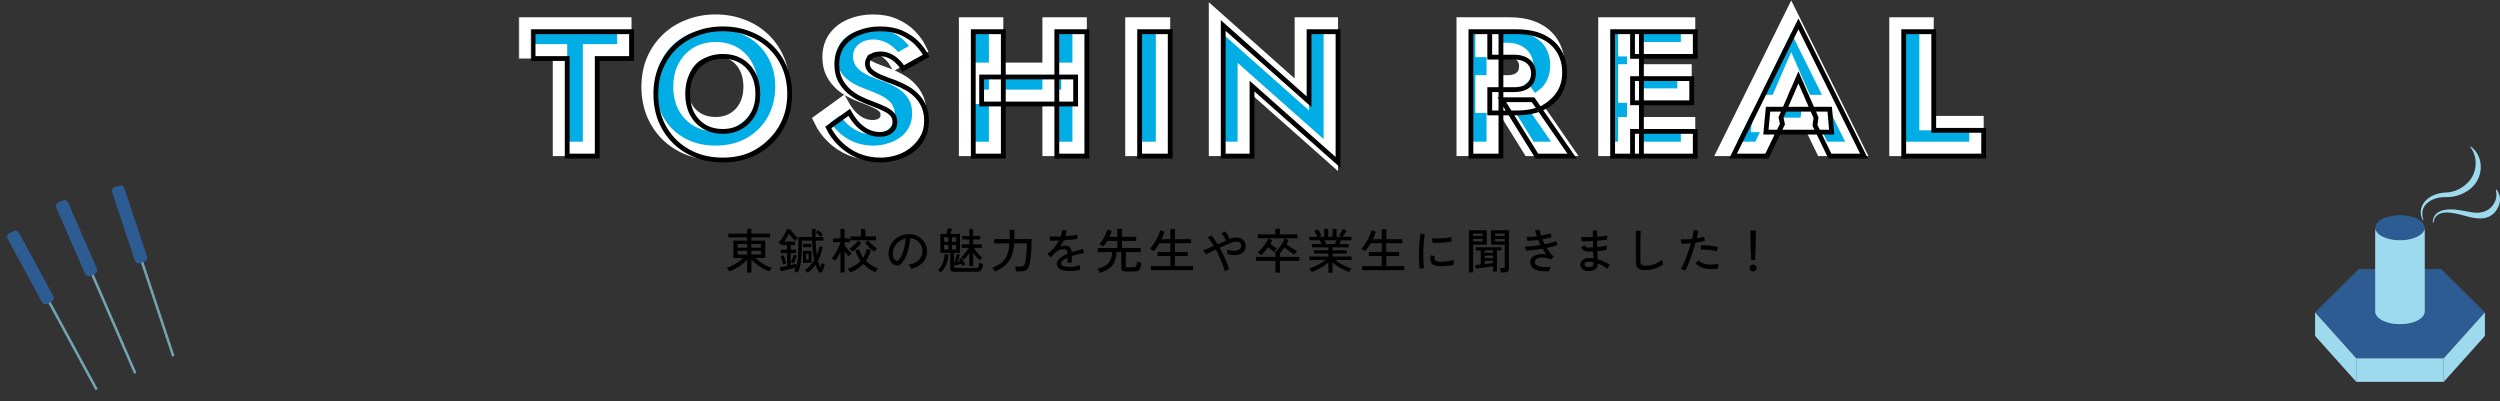 <svg width="1041" height="167" fill="none" xmlns="http://www.w3.org/2000/svg"><rect width="100%" height="100%" fill="#333333" stroke="none"/><mask id="path-1-outside-1_69_1283" maskUnits="userSpaceOnUse" x="215.973" y="-0.057" width="611" height="72" fill="black"><rect fill="white" x="215.973" y="-0.057" width="611" height="72"/><path d="M218.973 21.373V10.199H259.969V21.373H245.687V61.999H233.181V21.373H218.973Z"/><path d="M283.334 36.099C283.334 39.158 283.926 41.871 285.11 44.239C286.343 46.558 288.045 48.383 290.216 49.715C292.436 51.047 295.026 51.713 297.986 51.713C300.896 51.713 303.437 51.047 305.608 49.715C307.828 48.383 309.53 46.558 310.714 44.239C311.947 41.871 312.564 39.158 312.564 36.099C312.564 33.041 311.972 30.352 310.788 28.033C309.604 25.665 307.926 23.815 305.756 22.483C303.585 21.151 300.995 20.485 297.986 20.485C295.026 20.485 292.436 21.151 290.216 22.483C288.045 23.815 286.343 25.665 285.11 28.033C283.926 30.352 283.334 33.041 283.334 36.099ZM270.088 36.099C270.088 32.103 270.778 28.453 272.16 25.147C273.59 21.842 275.564 18.981 278.08 16.563C280.596 14.146 283.556 12.296 286.96 11.013C290.364 9.681 294.039 9.015 297.986 9.015C301.982 9.015 305.657 9.681 309.012 11.013C312.416 12.296 315.376 14.146 317.892 16.563C320.408 18.981 322.356 21.842 323.738 25.147C325.119 28.453 325.81 32.103 325.81 36.099C325.81 40.095 325.119 43.771 323.738 47.125C322.406 50.48 320.482 53.391 317.966 55.857C315.499 58.324 312.564 60.248 309.16 61.629C305.756 62.961 302.031 63.627 297.986 63.627C293.891 63.627 290.142 62.961 286.738 61.629C283.334 60.248 280.374 58.324 277.858 55.857C275.391 53.391 273.467 50.48 272.086 47.125C270.754 43.771 270.088 40.095 270.088 36.099Z"/><path d="M350.621 43.795C351.657 45.67 352.816 47.298 354.099 48.679C355.431 50.061 356.862 51.121 358.391 51.861C359.97 52.601 361.622 52.971 363.349 52.971C365.174 52.971 366.679 52.527 367.863 51.639C369.047 50.702 369.639 49.444 369.639 47.865C369.639 46.533 369.294 45.473 368.603 44.683C367.912 43.845 366.802 43.055 365.273 42.315C363.744 41.575 361.721 40.737 359.205 39.799C357.972 39.355 356.541 38.739 354.913 37.949C353.334 37.16 351.83 36.149 350.399 34.915C348.968 33.633 347.784 32.103 346.847 30.327C345.91 28.502 345.441 26.307 345.441 23.741C345.441 20.683 346.23 18.043 347.809 15.823C349.437 13.603 351.608 11.926 354.321 10.791C357.084 9.607 360.142 9.015 363.497 9.015C366.95 9.015 369.935 9.583 372.451 10.717C375.016 11.852 377.138 13.283 378.815 15.009C380.492 16.736 381.775 18.487 382.663 20.263L373.117 25.591C372.377 24.358 371.514 23.297 370.527 22.409C369.59 21.472 368.529 20.757 367.345 20.263C366.21 19.721 364.977 19.449 363.645 19.449C361.869 19.449 360.512 19.844 359.575 20.633C358.638 21.373 358.169 22.311 358.169 23.445C358.169 24.629 358.613 25.665 359.501 26.553C360.438 27.441 361.746 28.255 363.423 28.995C365.15 29.735 367.222 30.525 369.639 31.363C371.464 32.054 373.166 32.868 374.745 33.805C376.324 34.693 377.705 35.779 378.889 37.061C380.122 38.344 381.084 39.824 381.775 41.501C382.466 43.179 382.811 45.103 382.811 47.273C382.811 49.888 382.268 52.231 381.183 54.303C380.147 56.326 378.716 58.028 376.891 59.409C375.115 60.791 373.068 61.827 370.749 62.517C368.48 63.257 366.136 63.627 363.719 63.627C360.364 63.627 357.232 63.035 354.321 61.851C351.46 60.618 348.968 58.965 346.847 56.893C344.726 54.821 343.073 52.552 341.889 50.085L350.621 43.795Z"/><path d="M405.751 40.317V29.069H444.897V40.317H405.751ZM437.053 10.199H449.559V61.999H437.053V10.199ZM402.273 10.199H414.779V61.999H402.273V10.199Z"/><path d="M471.547 10.199H484.275V61.999H471.547V10.199Z"/><path d="M542.092 10.199H554.154V64.589L518.338 32.843V61.999H506.35V7.609L542.092 39.355V10.199Z"/><path d="M622.363 38.541H635.387L651.593 61.999H636.941L622.363 38.541ZM609.487 10.199H621.993V61.999H609.487V10.199ZM617.331 20.781V10.199H628.357C632.797 10.199 636.497 10.915 639.457 12.345C642.417 13.776 644.662 15.774 646.191 18.339C647.721 20.855 648.485 23.791 648.485 27.145C648.485 30.451 647.721 33.386 646.191 35.951C644.662 38.467 642.417 40.441 639.457 41.871C636.497 43.302 632.797 44.017 628.357 44.017H617.331V34.323H627.469C629.147 34.323 630.577 34.077 631.761 33.583C632.995 33.041 633.932 32.276 634.573 31.289C635.215 30.253 635.535 29.02 635.535 27.589C635.535 26.159 635.215 24.95 634.573 23.963C633.932 22.927 632.995 22.138 631.761 21.595C630.577 21.053 629.147 20.781 627.469 20.781H617.331Z"/><path d="M676.788 61.999V51.713H702.91V61.999H676.788ZM676.788 20.485V10.199H702.91V20.485H676.788ZM676.788 39.799V29.735H701.43V39.799H676.788ZM668.5 10.199H680.488V61.999H668.5V10.199Z"/><path d="M732.327 52.009L733.215 42.463H758.893L759.707 52.009H732.327ZM745.869 29.217L738.617 45.941L739.209 48.679L732.771 61.999H718.637L745.869 6.943L773.175 61.999H758.967L752.751 49.197L753.195 46.015L745.869 29.217Z"/><path d="M789.703 10.199H802.209V51.269H823.003V61.999H789.703V10.199Z"/></mask><path d="M218.973 21.373V10.199H259.969V21.373H245.687V61.999H233.181V21.373H218.973Z" fill="#00AEE5"/><path d="M283.334 36.099C283.334 39.158 283.926 41.871 285.11 44.239C286.343 46.558 288.045 48.383 290.216 49.715C292.436 51.047 295.026 51.713 297.986 51.713C300.896 51.713 303.437 51.047 305.608 49.715C307.828 48.383 309.53 46.558 310.714 44.239C311.947 41.871 312.564 39.158 312.564 36.099C312.564 33.041 311.972 30.352 310.788 28.033C309.604 25.665 307.926 23.815 305.756 22.483C303.585 21.151 300.995 20.485 297.986 20.485C295.026 20.485 292.436 21.151 290.216 22.483C288.045 23.815 286.343 25.665 285.11 28.033C283.926 30.352 283.334 33.041 283.334 36.099ZM270.088 36.099C270.088 32.103 270.778 28.453 272.16 25.147C273.59 21.842 275.564 18.981 278.08 16.563C280.596 14.146 283.556 12.296 286.96 11.013C290.364 9.681 294.039 9.015 297.986 9.015C301.982 9.015 305.657 9.681 309.012 11.013C312.416 12.296 315.376 14.146 317.892 16.563C320.408 18.981 322.356 21.842 323.738 25.147C325.119 28.453 325.81 32.103 325.81 36.099C325.81 40.095 325.119 43.771 323.738 47.125C322.406 50.48 320.482 53.391 317.966 55.857C315.499 58.324 312.564 60.248 309.16 61.629C305.756 62.961 302.031 63.627 297.986 63.627C293.891 63.627 290.142 62.961 286.738 61.629C283.334 60.248 280.374 58.324 277.858 55.857C275.391 53.391 273.467 50.48 272.086 47.125C270.754 43.771 270.088 40.095 270.088 36.099Z" fill="#00AEE5"/><path d="M350.621 43.795C351.657 45.67 352.816 47.298 354.099 48.679C355.431 50.061 356.862 51.121 358.391 51.861C359.97 52.601 361.622 52.971 363.349 52.971C365.174 52.971 366.679 52.527 367.863 51.639C369.047 50.702 369.639 49.444 369.639 47.865C369.639 46.533 369.294 45.473 368.603 44.683C367.912 43.845 366.802 43.055 365.273 42.315C363.744 41.575 361.721 40.737 359.205 39.799C357.972 39.355 356.541 38.739 354.913 37.949C353.334 37.16 351.83 36.149 350.399 34.915C348.968 33.633 347.784 32.103 346.847 30.327C345.91 28.502 345.441 26.307 345.441 23.741C345.441 20.683 346.23 18.043 347.809 15.823C349.437 13.603 351.608 11.926 354.321 10.791C357.084 9.607 360.142 9.015 363.497 9.015C366.95 9.015 369.935 9.583 372.451 10.717C375.016 11.852 377.138 13.283 378.815 15.009C380.492 16.736 381.775 18.487 382.663 20.263L373.117 25.591C372.377 24.358 371.514 23.297 370.527 22.409C369.59 21.472 368.529 20.757 367.345 20.263C366.21 19.721 364.977 19.449 363.645 19.449C361.869 19.449 360.512 19.844 359.575 20.633C358.638 21.373 358.169 22.311 358.169 23.445C358.169 24.629 358.613 25.665 359.501 26.553C360.438 27.441 361.746 28.255 363.423 28.995C365.15 29.735 367.222 30.525 369.639 31.363C371.464 32.054 373.166 32.868 374.745 33.805C376.324 34.693 377.705 35.779 378.889 37.061C380.122 38.344 381.084 39.824 381.775 41.501C382.466 43.179 382.811 45.103 382.811 47.273C382.811 49.888 382.268 52.231 381.183 54.303C380.147 56.326 378.716 58.028 376.891 59.409C375.115 60.791 373.068 61.827 370.749 62.517C368.48 63.257 366.136 63.627 363.719 63.627C360.364 63.627 357.232 63.035 354.321 61.851C351.46 60.618 348.968 58.965 346.847 56.893C344.726 54.821 343.073 52.552 341.889 50.085L350.621 43.795Z" fill="#00AEE5"/><path d="M405.751 40.317V29.069H444.897V40.317H405.751ZM437.053 10.199H449.559V61.999H437.053V10.199ZM402.273 10.199H414.779V61.999H402.273V10.199Z" fill="#00AEE5"/><path d="M471.547 10.199H484.275V61.999H471.547V10.199Z" fill="#00AEE5"/><path d="M542.092 10.199H554.154V64.589L518.338 32.843V61.999H506.35V7.609L542.092 39.355V10.199Z" fill="#00AEE5"/><path d="M622.363 38.541H635.387L651.593 61.999H636.941L622.363 38.541ZM609.487 10.199H621.993V61.999H609.487V10.199ZM617.331 20.781V10.199H628.357C632.797 10.199 636.497 10.915 639.457 12.345C642.417 13.776 644.662 15.774 646.191 18.339C647.721 20.855 648.485 23.791 648.485 27.145C648.485 30.451 647.721 33.386 646.191 35.951C644.662 38.467 642.417 40.441 639.457 41.871C636.497 43.302 632.797 44.017 628.357 44.017H617.331V34.323H627.469C629.147 34.323 630.577 34.077 631.761 33.583C632.995 33.041 633.932 32.276 634.573 31.289C635.215 30.253 635.535 29.02 635.535 27.589C635.535 26.159 635.215 24.95 634.573 23.963C633.932 22.927 632.995 22.138 631.761 21.595C630.577 21.053 629.147 20.781 627.469 20.781H617.331Z" fill="#00AEE5"/><path d="M676.788 61.999V51.713H702.91V61.999H676.788ZM676.788 20.485V10.199H702.91V20.485H676.788ZM676.788 39.799V29.735H701.43V39.799H676.788ZM668.5 10.199H680.488V61.999H668.5V10.199Z" fill="#00AEE5"/><path d="M732.327 52.009L733.215 42.463H758.893L759.707 52.009H732.327ZM745.869 29.217L738.617 45.941L739.209 48.679L732.771 61.999H718.637L745.869 6.943L773.175 61.999H758.967L752.751 49.197L753.195 46.015L745.869 29.217Z" fill="#00AEE5"/><path d="M789.703 10.199H802.209V51.269H823.003V61.999H789.703V10.199Z" fill="#00AEE5"/><path d="M218.973 21.373V10.199H259.969V21.373H245.687V61.999H233.181V21.373H218.973Z" stroke="white" stroke-width="6" mask="url(#path-1-outside-1_69_1283)"/><path d="M283.334 36.099C283.334 39.158 283.926 41.871 285.11 44.239C286.343 46.558 288.045 48.383 290.216 49.715C292.436 51.047 295.026 51.713 297.986 51.713C300.896 51.713 303.437 51.047 305.608 49.715C307.828 48.383 309.53 46.558 310.714 44.239C311.947 41.871 312.564 39.158 312.564 36.099C312.564 33.041 311.972 30.352 310.788 28.033C309.604 25.665 307.926 23.815 305.756 22.483C303.585 21.151 300.995 20.485 297.986 20.485C295.026 20.485 292.436 21.151 290.216 22.483C288.045 23.815 286.343 25.665 285.11 28.033C283.926 30.352 283.334 33.041 283.334 36.099ZM270.088 36.099C270.088 32.103 270.778 28.453 272.16 25.147C273.59 21.842 275.564 18.981 278.08 16.563C280.596 14.146 283.556 12.296 286.96 11.013C290.364 9.681 294.039 9.015 297.986 9.015C301.982 9.015 305.657 9.681 309.012 11.013C312.416 12.296 315.376 14.146 317.892 16.563C320.408 18.981 322.356 21.842 323.738 25.147C325.119 28.453 325.81 32.103 325.81 36.099C325.81 40.095 325.119 43.771 323.738 47.125C322.406 50.48 320.482 53.391 317.966 55.857C315.499 58.324 312.564 60.248 309.16 61.629C305.756 62.961 302.031 63.627 297.986 63.627C293.891 63.627 290.142 62.961 286.738 61.629C283.334 60.248 280.374 58.324 277.858 55.857C275.391 53.391 273.467 50.48 272.086 47.125C270.754 43.771 270.088 40.095 270.088 36.099Z" stroke="white" stroke-width="6" mask="url(#path-1-outside-1_69_1283)"/><path d="M350.621 43.795C351.657 45.67 352.816 47.298 354.099 48.679C355.431 50.061 356.862 51.121 358.391 51.861C359.97 52.601 361.622 52.971 363.349 52.971C365.174 52.971 366.679 52.527 367.863 51.639C369.047 50.702 369.639 49.444 369.639 47.865C369.639 46.533 369.294 45.473 368.603 44.683C367.912 43.845 366.802 43.055 365.273 42.315C363.744 41.575 361.721 40.737 359.205 39.799C357.972 39.355 356.541 38.739 354.913 37.949C353.334 37.16 351.83 36.149 350.399 34.915C348.968 33.633 347.784 32.103 346.847 30.327C345.91 28.502 345.441 26.307 345.441 23.741C345.441 20.683 346.23 18.043 347.809 15.823C349.437 13.603 351.608 11.926 354.321 10.791C357.084 9.607 360.142 9.015 363.497 9.015C366.95 9.015 369.935 9.583 372.451 10.717C375.016 11.852 377.138 13.283 378.815 15.009C380.492 16.736 381.775 18.487 382.663 20.263L373.117 25.591C372.377 24.358 371.514 23.297 370.527 22.409C369.59 21.472 368.529 20.757 367.345 20.263C366.21 19.721 364.977 19.449 363.645 19.449C361.869 19.449 360.512 19.844 359.575 20.633C358.638 21.373 358.169 22.311 358.169 23.445C358.169 24.629 358.613 25.665 359.501 26.553C360.438 27.441 361.746 28.255 363.423 28.995C365.15 29.735 367.222 30.525 369.639 31.363C371.464 32.054 373.166 32.868 374.745 33.805C376.324 34.693 377.705 35.779 378.889 37.061C380.122 38.344 381.084 39.824 381.775 41.501C382.466 43.179 382.811 45.103 382.811 47.273C382.811 49.888 382.268 52.231 381.183 54.303C380.147 56.326 378.716 58.028 376.891 59.409C375.115 60.791 373.068 61.827 370.749 62.517C368.48 63.257 366.136 63.627 363.719 63.627C360.364 63.627 357.232 63.035 354.321 61.851C351.46 60.618 348.968 58.965 346.847 56.893C344.726 54.821 343.073 52.552 341.889 50.085L350.621 43.795Z" stroke="white" stroke-width="6" mask="url(#path-1-outside-1_69_1283)"/><path d="M405.751 40.317V29.069H444.897V40.317H405.751ZM437.053 10.199H449.559V61.999H437.053V10.199ZM402.273 10.199H414.779V61.999H402.273V10.199Z" stroke="white" stroke-width="6" mask="url(#path-1-outside-1_69_1283)"/><path d="M471.547 10.199H484.275V61.999H471.547V10.199Z" stroke="white" stroke-width="6" mask="url(#path-1-outside-1_69_1283)"/><path d="M542.092 10.199H554.154V64.589L518.338 32.843V61.999H506.35V7.609L542.092 39.355V10.199Z" stroke="white" stroke-width="6" mask="url(#path-1-outside-1_69_1283)"/><path d="M622.363 38.541H635.387L651.593 61.999H636.941L622.363 38.541ZM609.487 10.199H621.993V61.999H609.487V10.199ZM617.331 20.781V10.199H628.357C632.797 10.199 636.497 10.915 639.457 12.345C642.417 13.776 644.662 15.774 646.191 18.339C647.721 20.855 648.485 23.791 648.485 27.145C648.485 30.451 647.721 33.386 646.191 35.951C644.662 38.467 642.417 40.441 639.457 41.871C636.497 43.302 632.797 44.017 628.357 44.017H617.331V34.323H627.469C629.147 34.323 630.577 34.077 631.761 33.583C632.995 33.041 633.932 32.276 634.573 31.289C635.215 30.253 635.535 29.02 635.535 27.589C635.535 26.159 635.215 24.95 634.573 23.963C633.932 22.927 632.995 22.138 631.761 21.595C630.577 21.053 629.147 20.781 627.469 20.781H617.331Z" stroke="white" stroke-width="6" mask="url(#path-1-outside-1_69_1283)"/><path d="M676.788 61.999V51.713H702.91V61.999H676.788ZM676.788 20.485V10.199H702.91V20.485H676.788ZM676.788 39.799V29.735H701.43V39.799H676.788ZM668.5 10.199H680.488V61.999H668.5V10.199Z" stroke="white" stroke-width="6" mask="url(#path-1-outside-1_69_1283)"/><path d="M732.327 52.009L733.215 42.463H758.893L759.707 52.009H732.327ZM745.869 29.217L738.617 45.941L739.209 48.679L732.771 61.999H718.637L745.869 6.943L773.175 61.999H758.967L752.751 49.197L753.195 46.015L745.869 29.217Z" stroke="white" stroke-width="6" mask="url(#path-1-outside-1_69_1283)"/><path d="M789.703 10.199H802.209V51.269H823.003V61.999H789.703V10.199Z" stroke="white" stroke-width="6" mask="url(#path-1-outside-1_69_1283)"/><mask id="path-2-outside-2_69_1283" maskUnits="userSpaceOnUse" x="220.973" y="6.943" width="607" height="63" fill="black"><rect fill="white" x="220.973" y="6.943" width="607" height="63"/><path d="M221.973 24.373V13.199H262.969V24.373H248.687V64.999H236.181V24.373H221.973ZM286.334 39.099C286.334 42.158 286.926 44.871 288.11 47.239C289.343 49.558 291.045 51.383 293.216 52.715C295.436 54.047 298.026 54.713 300.986 54.713C303.896 54.713 306.437 54.047 308.608 52.715C310.828 51.383 312.53 49.558 313.714 47.239C314.947 44.871 315.564 42.158 315.564 39.099C315.564 36.041 314.972 33.352 313.788 31.033C312.604 28.665 310.926 26.815 308.756 25.483C306.585 24.151 303.995 23.485 300.986 23.485C298.026 23.485 295.436 24.151 293.216 25.483C291.045 26.815 289.343 28.665 288.11 31.033C286.926 33.352 286.334 36.041 286.334 39.099ZM273.088 39.099C273.088 35.103 273.778 31.453 275.16 28.147C276.59 24.842 278.564 21.981 281.08 19.563C283.596 17.146 286.556 15.296 289.96 14.013C293.364 12.681 297.039 12.015 300.986 12.015C304.982 12.015 308.657 12.681 312.012 14.013C315.416 15.296 318.376 17.146 320.892 19.563C323.408 21.981 325.356 24.842 326.738 28.147C328.119 31.453 328.81 35.103 328.81 39.099C328.81 43.095 328.119 46.771 326.738 50.125C325.406 53.48 323.482 56.391 320.966 58.857C318.499 61.324 315.564 63.248 312.16 64.629C308.756 65.961 305.031 66.627 300.986 66.627C296.891 66.627 293.142 65.961 289.738 64.629C286.334 63.248 283.374 61.324 280.858 58.857C278.391 56.391 276.467 53.48 275.086 50.125C273.754 46.771 273.088 43.095 273.088 39.099ZM353.621 46.795C354.657 48.67 355.816 50.298 357.099 51.679C358.431 53.061 359.862 54.121 361.391 54.861C362.97 55.601 364.622 55.971 366.349 55.971C368.174 55.971 369.679 55.527 370.863 54.639C372.047 53.702 372.639 52.444 372.639 50.865C372.639 49.533 372.294 48.473 371.603 47.683C370.912 46.845 369.802 46.055 368.273 45.315C366.744 44.575 364.721 43.737 362.205 42.799C360.972 42.355 359.541 41.739 357.913 40.949C356.334 40.16 354.83 39.149 353.399 37.915C351.968 36.633 350.784 35.103 349.847 33.327C348.91 31.502 348.441 29.307 348.441 26.741C348.441 23.683 349.23 21.043 350.809 18.823C352.437 16.603 354.608 14.926 357.321 13.791C360.084 12.607 363.142 12.015 366.497 12.015C369.95 12.015 372.935 12.583 375.451 13.717C378.016 14.852 380.138 16.283 381.815 18.009C383.492 19.736 384.775 21.487 385.663 23.263L376.117 28.591C375.377 27.358 374.514 26.297 373.527 25.409C372.59 24.472 371.529 23.757 370.345 23.263C369.21 22.721 367.977 22.449 366.645 22.449C364.869 22.449 363.512 22.844 362.575 23.633C361.638 24.373 361.169 25.311 361.169 26.445C361.169 27.629 361.613 28.665 362.501 29.553C363.438 30.441 364.746 31.255 366.423 31.995C368.15 32.735 370.222 33.525 372.639 34.363C374.464 35.054 376.166 35.868 377.745 36.805C379.324 37.693 380.705 38.779 381.889 40.061C383.122 41.344 384.084 42.824 384.775 44.501C385.466 46.179 385.811 48.103 385.811 50.273C385.811 52.888 385.268 55.231 384.183 57.303C383.147 59.326 381.716 61.028 379.891 62.409C378.115 63.791 376.068 64.827 373.749 65.517C371.48 66.257 369.136 66.627 366.719 66.627C363.364 66.627 360.232 66.035 357.321 64.851C354.46 63.618 351.968 61.965 349.847 59.893C347.726 57.821 346.073 55.552 344.889 53.085L353.621 46.795ZM408.751 43.317V32.069H447.897V43.317H408.751ZM440.053 13.199H452.559V64.999H440.053V13.199ZM405.273 13.199H417.779V64.999H405.273V13.199ZM474.547 13.199H487.275V64.999H474.547V13.199ZM545.092 13.199H557.154V67.589L521.338 35.843V64.999H509.35V10.609L545.092 42.355V13.199ZM625.363 41.541H638.387L654.593 64.999H639.941L625.363 41.541ZM612.487 13.199H624.993V64.999H612.487V13.199ZM620.331 23.781V13.199H631.357C635.797 13.199 639.497 13.915 642.457 15.345C645.417 16.776 647.662 18.774 649.191 21.339C650.721 23.855 651.485 26.791 651.485 30.145C651.485 33.451 650.721 36.386 649.191 38.951C647.662 41.467 645.417 43.441 642.457 44.871C639.497 46.302 635.797 47.017 631.357 47.017H620.331V37.323H630.469C632.147 37.323 633.577 37.077 634.761 36.583C635.995 36.041 636.932 35.276 637.573 34.289C638.215 33.253 638.535 32.02 638.535 30.589C638.535 29.159 638.215 27.95 637.573 26.963C636.932 25.927 635.995 25.138 634.761 24.595C633.577 24.053 632.147 23.781 630.469 23.781H620.331ZM679.788 64.999V54.713H705.91V64.999H679.788ZM679.788 23.485V13.199H705.91V23.485H679.788ZM679.788 42.799V32.735H704.43V42.799H679.788ZM671.5 13.199H683.488V64.999H671.5V13.199ZM735.327 55.009L736.215 45.463H761.893L762.707 55.009H735.327ZM748.869 32.217L741.617 48.941L742.209 51.679L735.771 64.999H721.637L748.869 9.943L776.175 64.999H761.967L755.751 52.197L756.195 49.015L748.869 32.217ZM792.703 13.199H805.209V54.269H826.003V64.999H792.703V13.199Z"/></mask><path d="M221.973 24.373V13.199H262.969V24.373H248.687V64.999H236.181V24.373H221.973ZM286.334 39.099C286.334 42.158 286.926 44.871 288.11 47.239C289.343 49.558 291.045 51.383 293.216 52.715C295.436 54.047 298.026 54.713 300.986 54.713C303.896 54.713 306.437 54.047 308.608 52.715C310.828 51.383 312.53 49.558 313.714 47.239C314.947 44.871 315.564 42.158 315.564 39.099C315.564 36.041 314.972 33.352 313.788 31.033C312.604 28.665 310.926 26.815 308.756 25.483C306.585 24.151 303.995 23.485 300.986 23.485C298.026 23.485 295.436 24.151 293.216 25.483C291.045 26.815 289.343 28.665 288.11 31.033C286.926 33.352 286.334 36.041 286.334 39.099ZM273.088 39.099C273.088 35.103 273.778 31.453 275.16 28.147C276.59 24.842 278.564 21.981 281.08 19.563C283.596 17.146 286.556 15.296 289.96 14.013C293.364 12.681 297.039 12.015 300.986 12.015C304.982 12.015 308.657 12.681 312.012 14.013C315.416 15.296 318.376 17.146 320.892 19.563C323.408 21.981 325.356 24.842 326.738 28.147C328.119 31.453 328.81 35.103 328.81 39.099C328.81 43.095 328.119 46.771 326.738 50.125C325.406 53.48 323.482 56.391 320.966 58.857C318.499 61.324 315.564 63.248 312.16 64.629C308.756 65.961 305.031 66.627 300.986 66.627C296.891 66.627 293.142 65.961 289.738 64.629C286.334 63.248 283.374 61.324 280.858 58.857C278.391 56.391 276.467 53.48 275.086 50.125C273.754 46.771 273.088 43.095 273.088 39.099ZM353.621 46.795C354.657 48.67 355.816 50.298 357.099 51.679C358.431 53.061 359.862 54.121 361.391 54.861C362.97 55.601 364.622 55.971 366.349 55.971C368.174 55.971 369.679 55.527 370.863 54.639C372.047 53.702 372.639 52.444 372.639 50.865C372.639 49.533 372.294 48.473 371.603 47.683C370.912 46.845 369.802 46.055 368.273 45.315C366.744 44.575 364.721 43.737 362.205 42.799C360.972 42.355 359.541 41.739 357.913 40.949C356.334 40.16 354.83 39.149 353.399 37.915C351.968 36.633 350.784 35.103 349.847 33.327C348.91 31.502 348.441 29.307 348.441 26.741C348.441 23.683 349.23 21.043 350.809 18.823C352.437 16.603 354.608 14.926 357.321 13.791C360.084 12.607 363.142 12.015 366.497 12.015C369.95 12.015 372.935 12.583 375.451 13.717C378.016 14.852 380.138 16.283 381.815 18.009C383.492 19.736 384.775 21.487 385.663 23.263L376.117 28.591C375.377 27.358 374.514 26.297 373.527 25.409C372.59 24.472 371.529 23.757 370.345 23.263C369.21 22.721 367.977 22.449 366.645 22.449C364.869 22.449 363.512 22.844 362.575 23.633C361.638 24.373 361.169 25.311 361.169 26.445C361.169 27.629 361.613 28.665 362.501 29.553C363.438 30.441 364.746 31.255 366.423 31.995C368.15 32.735 370.222 33.525 372.639 34.363C374.464 35.054 376.166 35.868 377.745 36.805C379.324 37.693 380.705 38.779 381.889 40.061C383.122 41.344 384.084 42.824 384.775 44.501C385.466 46.179 385.811 48.103 385.811 50.273C385.811 52.888 385.268 55.231 384.183 57.303C383.147 59.326 381.716 61.028 379.891 62.409C378.115 63.791 376.068 64.827 373.749 65.517C371.48 66.257 369.136 66.627 366.719 66.627C363.364 66.627 360.232 66.035 357.321 64.851C354.46 63.618 351.968 61.965 349.847 59.893C347.726 57.821 346.073 55.552 344.889 53.085L353.621 46.795ZM408.751 43.317V32.069H447.897V43.317H408.751ZM440.053 13.199H452.559V64.999H440.053V13.199ZM405.273 13.199H417.779V64.999H405.273V13.199ZM474.547 13.199H487.275V64.999H474.547V13.199ZM545.092 13.199H557.154V67.589L521.338 35.843V64.999H509.35V10.609L545.092 42.355V13.199ZM625.363 41.541H638.387L654.593 64.999H639.941L625.363 41.541ZM612.487 13.199H624.993V64.999H612.487V13.199ZM620.331 23.781V13.199H631.357C635.797 13.199 639.497 13.915 642.457 15.345C645.417 16.776 647.662 18.774 649.191 21.339C650.721 23.855 651.485 26.791 651.485 30.145C651.485 33.451 650.721 36.386 649.191 38.951C647.662 41.467 645.417 43.441 642.457 44.871C639.497 46.302 635.797 47.017 631.357 47.017H620.331V37.323H630.469C632.147 37.323 633.577 37.077 634.761 36.583C635.995 36.041 636.932 35.276 637.573 34.289C638.215 33.253 638.535 32.02 638.535 30.589C638.535 29.159 638.215 27.95 637.573 26.963C636.932 25.927 635.995 25.138 634.761 24.595C633.577 24.053 632.147 23.781 630.469 23.781H620.331ZM679.788 64.999V54.713H705.91V64.999H679.788ZM679.788 23.485V13.199H705.91V23.485H679.788ZM679.788 42.799V32.735H704.43V42.799H679.788ZM671.5 13.199H683.488V64.999H671.5V13.199ZM735.327 55.009L736.215 45.463H761.893L762.707 55.009H735.327ZM748.869 32.217L741.617 48.941L742.209 51.679L735.771 64.999H721.637L748.869 9.943L776.175 64.999H761.967L755.751 52.197L756.195 49.015L748.869 32.217ZM792.703 13.199H805.209V54.269H826.003V64.999H792.703V13.199Z" stroke="black" stroke-width="2" mask="url(#path-2-outside-2_69_1283)"/><path d="M311.1 113.5V108.08C310.487 108.773 309.773 109.44 308.96 110.08C308.147 110.706 307.287 111.273 306.38 111.78C305.487 112.273 304.58 112.693 303.66 113.04C303.607 112.92 303.513 112.76 303.38 112.56C303.247 112.36 303.1 112.166 302.94 111.98C302.793 111.793 302.667 111.66 302.56 111.58C303.4 111.3 304.24 110.946 305.08 110.52C305.92 110.08 306.72 109.593 307.48 109.06C308.253 108.526 308.927 107.973 309.5 107.4H305.38V100.18H311.1V98.84H303.32V97.28H311.1V95.3H312.88V97.28H320.66V98.84H312.88V100.18H318.64V107.4H314.5C315.087 107.946 315.753 108.486 316.5 109.02C317.26 109.553 318.06 110.04 318.9 110.48C319.753 110.906 320.6 111.266 321.44 111.56C321.333 111.64 321.2 111.773 321.04 111.96C320.893 112.146 320.753 112.34 320.62 112.54C320.487 112.753 320.393 112.92 320.34 113.04C319.42 112.693 318.507 112.266 317.6 111.76C316.707 111.253 315.853 110.686 315.04 110.06C314.24 109.42 313.52 108.753 312.88 108.06V113.5H311.1ZM312.88 106H316.86V104.44H312.88V106ZM312.88 103.16H316.86V101.6H312.88V103.16ZM307.14 106H311.1V104.44H307.14V106ZM307.14 103.16H311.1V101.6H307.14V103.16Z" fill="black"/><path d="M332.08 113.56C331.947 113.466 331.727 113.346 331.42 113.2C331.127 113.053 330.887 112.96 330.7 112.92C330.847 112.666 330.98 112.413 331.1 112.16C331.22 111.906 331.327 111.64 331.42 111.36C331.073 111.466 330.633 111.593 330.1 111.74C329.58 111.873 329.02 112.013 328.42 112.16C327.833 112.306 327.253 112.44 326.68 112.56C326.107 112.693 325.6 112.8 325.16 112.88L324.66 111.3C325.007 111.246 325.453 111.173 326 111.08C326.547 110.973 327.127 110.853 327.74 110.72V105.4H325.06V103.96H327.74V102.08H325.94V101.5C325.767 101.74 325.587 101.96 325.4 102.16C325.267 101.973 325.073 101.766 324.82 101.54C324.567 101.313 324.347 101.14 324.16 101.02C324.627 100.566 325.093 100.013 325.56 99.36C326.027 98.693 326.453 98.006 326.84 97.3C327.227 96.593 327.533 95.946 327.76 95.36L329.2 95.6C329.4 95.96 329.673 96.366 330.02 96.82C330.367 97.273 330.74 97.706 331.14 98.12C331.54 98.533 331.913 98.88 332.26 99.16C332.167 99.226 332.04 99.333 331.88 99.48C331.72 99.626 331.567 99.78 331.42 99.94C331.273 100.086 331.16 100.213 331.08 100.32C330.813 100.066 330.513 99.766 330.18 99.42C329.86 99.06 329.553 98.693 329.26 98.32C328.967 97.933 328.713 97.586 328.5 97.28C328.3 97.76 328.027 98.3 327.68 98.9C327.347 99.486 326.987 100.053 326.6 100.6H331.02V102.08H329.24V103.96H331.52V105.4H329.24V110.38C329.693 110.273 330.113 110.173 330.5 110.08C330.9 109.986 331.24 109.9 331.52 109.82V111.1C331.867 110.113 332.1 109.013 332.22 107.8C332.353 106.586 332.42 105.213 332.42 103.68V98.72H338.12C338.107 98.493 338.1 98.266 338.1 98.04C338.1 97.8 338.1 97.566 338.1 97.34V95.36H339.58V98.72H342.86V100.18H339.62C339.66 101.353 339.72 102.44 339.8 103.44C339.88 104.44 339.987 105.366 340.12 106.22C340.347 105.646 340.553 105.06 340.74 104.46C340.927 103.846 341.087 103.213 341.22 102.56L342.58 102.88C342.127 104.973 341.467 106.853 340.6 108.52C340.88 109.613 341.227 110.54 341.64 111.3C341.747 111.02 341.84 110.72 341.92 110.4C342.013 110.08 342.093 109.773 342.16 109.48C342.293 109.573 342.5 109.68 342.78 109.8C343.073 109.92 343.28 110 343.4 110.04C343.307 110.506 343.173 111.02 343 111.58C342.827 112.126 342.647 112.593 342.46 112.98C342.287 113.353 342.033 113.546 341.7 113.56C341.367 113.573 341.08 113.393 340.84 113.02C340.6 112.633 340.373 112.206 340.16 111.74C339.947 111.26 339.747 110.746 339.56 110.2C338.653 111.506 337.547 112.626 336.24 113.56C336.187 113.48 336.093 113.366 335.96 113.22C335.827 113.073 335.687 112.92 335.54 112.76C335.393 112.613 335.267 112.506 335.16 112.44C335.96 111.92 336.687 111.313 337.34 110.62C337.993 109.926 338.567 109.166 339.06 108.34C338.82 107.273 338.62 106.066 338.46 104.72C338.313 103.373 338.207 101.86 338.14 100.18H333.88V103.68C333.88 105.813 333.747 107.686 333.48 109.3C333.213 110.9 332.747 112.32 332.08 113.56ZM334.36 109.42V104.46H337.96V109.42H334.36ZM334.32 102.94V101.54H337.8V102.94H334.32ZM326.08 110.12C326.013 109.8 325.92 109.426 325.8 109C325.68 108.573 325.547 108.153 325.4 107.74C325.267 107.326 325.133 106.98 325 106.7L326.32 106.32C326.44 106.586 326.567 106.933 326.7 107.36C326.847 107.773 326.98 108.193 327.1 108.62C327.22 109.046 327.307 109.413 327.36 109.72C327.2 109.746 326.98 109.806 326.7 109.9C326.433 109.98 326.227 110.053 326.08 110.12ZM330.5 109.68C330.38 109.613 330.187 109.54 329.92 109.46C329.653 109.366 329.447 109.3 329.3 109.26C329.433 109.006 329.58 108.68 329.74 108.28C329.9 107.866 330.047 107.453 330.18 107.04C330.313 106.626 330.413 106.28 330.48 106L331.82 106.42C331.74 106.713 331.62 107.066 331.46 107.48C331.313 107.88 331.153 108.28 330.98 108.68C330.807 109.08 330.647 109.413 330.5 109.68ZM341.68 98.6C341.347 98.24 341.02 97.906 340.7 97.6C340.38 97.28 340.047 97 339.7 96.76L340.64 95.84C341.307 96.346 341.973 96.953 342.64 97.66C342.573 97.7 342.473 97.786 342.34 97.92C342.22 98.04 342.093 98.166 341.96 98.3C341.84 98.433 341.747 98.533 341.68 98.6ZM335.62 108.14H336.72V105.72H335.62V108.14Z" fill="black"/><path d="M349.96 113.46V104.98C349.627 105.66 349.267 106.313 348.88 106.94C348.507 107.553 348.14 108.086 347.78 108.54C347.687 108.46 347.547 108.36 347.36 108.24C347.173 108.12 346.98 108 346.78 107.88C346.593 107.76 346.44 107.673 346.32 107.62C346.68 107.206 347.047 106.72 347.42 106.16C347.793 105.6 348.147 105.013 348.48 104.4C348.813 103.786 349.107 103.186 349.36 102.6C349.627 102 349.827 101.46 349.96 100.98V100.86H346.9V99.26H349.96V95.34H351.7V99.26H353.96V100.86H351.7V102.22C351.927 102.553 352.22 102.94 352.58 103.38C352.94 103.806 353.3 104.22 353.66 104.62C354.033 105.02 354.353 105.346 354.62 105.6C354.527 105.666 354.393 105.773 354.22 105.92C354.06 106.066 353.9 106.22 353.74 106.38C353.593 106.526 353.473 106.646 353.38 106.74C353.153 106.5 352.887 106.193 352.58 105.82C352.287 105.433 351.993 105.033 351.7 104.62V113.46H349.96ZM354.02 113.48C353.967 113.36 353.873 113.193 353.74 112.98C353.62 112.766 353.487 112.553 353.34 112.34C353.207 112.14 353.093 111.993 353 111.9C354.027 111.553 354.993 111.113 355.9 110.58C356.82 110.033 357.633 109.386 358.34 108.64C357.86 108.013 357.433 107.333 357.06 106.6C356.687 105.853 356.387 105.053 356.16 104.2L357.8 103.72C357.973 104.413 358.193 105.053 358.46 105.64C358.74 106.226 359.06 106.773 359.42 107.28C359.767 106.746 360.067 106.173 360.32 105.56C360.587 104.946 360.787 104.293 360.92 103.6L362.64 104.04C362.427 104.933 362.147 105.766 361.8 106.54C361.453 107.3 361.047 108 360.58 108.64C361.327 109.373 362.133 110 363 110.52C363.88 111.04 364.747 111.5 365.6 111.9C365.507 111.98 365.38 112.113 365.22 112.3C365.06 112.5 364.907 112.706 364.76 112.92C364.627 113.133 364.527 113.3 364.46 113.42C363.567 112.966 362.7 112.46 361.86 111.9C361.02 111.326 360.233 110.673 359.5 109.94C358.74 110.726 357.893 111.413 356.96 112C356.04 112.573 355.06 113.066 354.02 113.48ZM354.14 100.06V98.44H358.52V95.36H360.32V98.44H364.74V100.06H354.14ZM354.9 104.88C354.833 104.76 354.727 104.613 354.58 104.44C354.447 104.266 354.3 104.093 354.14 103.92C353.993 103.746 353.867 103.613 353.76 103.52C354.147 103.28 354.567 102.966 355.02 102.58C355.473 102.193 355.907 101.78 356.32 101.34C356.733 100.9 357.06 100.486 357.3 100.1L358.62 101.16C358.167 101.853 357.6 102.533 356.92 103.2C356.24 103.866 355.567 104.426 354.9 104.88ZM364.06 104.8C363.38 104.36 362.693 103.813 362 103.16C361.32 102.506 360.74 101.84 360.26 101.16L361.54 100.1C361.82 100.5 362.167 100.913 362.58 101.34C363.007 101.766 363.447 102.166 363.9 102.54C364.367 102.9 364.8 103.2 365.2 103.44C365.107 103.52 364.98 103.646 364.82 103.82C364.673 103.993 364.527 104.173 364.38 104.36C364.247 104.533 364.14 104.68 364.06 104.8Z" fill="black"/><path d="M379.44 111.92C379.373 111.68 379.227 111.38 379 111.02C378.787 110.646 378.573 110.366 378.36 110.18C379.56 109.993 380.58 109.646 381.42 109.14C382.26 108.633 382.907 108.013 383.36 107.28C383.827 106.546 384.08 105.753 384.12 104.9C384.16 104.1 384.047 103.366 383.78 102.7C383.527 102.02 383.16 101.426 382.68 100.92C382.2 100.413 381.64 100.013 381 99.72C380.373 99.413 379.7 99.24 378.98 99.2C378.887 100.493 378.693 101.8 378.4 103.12C378.107 104.44 377.707 105.666 377.2 106.8C376.707 107.933 376.113 108.88 375.42 109.64C374.953 110.146 374.48 110.446 374 110.54C373.533 110.633 373.04 110.573 372.52 110.36C372.013 110.146 371.56 109.8 371.16 109.32C370.76 108.826 370.453 108.24 370.24 107.56C370.027 106.88 369.94 106.146 369.98 105.36C370.047 104.186 370.32 103.106 370.8 102.12C371.293 101.133 371.953 100.286 372.78 99.58C373.607 98.86 374.553 98.32 375.62 97.96C376.687 97.586 377.827 97.433 379.04 97.5C380 97.553 380.907 97.773 381.76 98.16C382.613 98.546 383.367 99.073 384.02 99.74C384.673 100.406 385.173 101.186 385.52 102.08C385.88 102.973 386.033 103.96 385.98 105.04C385.887 106.773 385.267 108.24 384.12 109.44C382.973 110.64 381.413 111.466 379.44 111.92ZM373.04 108.5C373.187 108.593 373.36 108.64 373.56 108.64C373.76 108.626 373.953 108.52 374.14 108.32C374.66 107.773 375.127 107.026 375.54 106.08C375.967 105.133 376.32 104.073 376.6 102.9C376.88 101.726 377.06 100.533 377.14 99.32C376.127 99.506 375.227 99.893 374.44 100.48C373.653 101.066 373.027 101.786 372.56 102.64C372.093 103.493 371.833 104.426 371.78 105.44C371.74 106.173 371.847 106.813 372.1 107.36C372.353 107.893 372.667 108.273 373.04 108.5Z" fill="black"/><path d="M397.44 113.16C396.787 113.16 396.327 113.06 396.06 112.86C395.807 112.66 395.68 112.32 395.68 111.84V105.3H391.56V97.42H394.04C394.173 97.06 394.3 96.653 394.42 96.2C394.54 95.746 394.627 95.38 394.68 95.1L396.46 95.28C396.393 95.506 396.287 95.833 396.14 96.26C395.993 96.686 395.853 97.073 395.72 97.42H399.74V105.3H397.26V109.22L397.48 109.18C397.6 108.873 397.72 108.5 397.84 108.06C397.96 107.62 398.073 107.186 398.18 106.76C398.287 106.333 398.36 105.986 398.4 105.72L399.68 106.04C399.587 106.44 399.453 106.913 399.28 107.46C399.12 108.006 398.96 108.506 398.8 108.96C398.987 108.92 399.167 108.886 399.34 108.86C399.527 108.82 399.693 108.786 399.84 108.76C399.747 108.6 399.653 108.446 399.56 108.3C399.48 108.153 399.4 108.033 399.32 107.94L400.36 107.36C400.547 107.626 400.74 107.933 400.94 108.28C401.153 108.613 401.347 108.946 401.52 109.28C401.707 109.613 401.853 109.906 401.96 110.16C401.867 110.186 401.74 110.24 401.58 110.32C401.42 110.4 401.267 110.48 401.12 110.56C400.973 110.64 400.873 110.7 400.82 110.74C400.767 110.62 400.707 110.486 400.64 110.34C400.573 110.193 400.5 110.033 400.42 109.86C399.94 109.98 399.393 110.106 398.78 110.24C398.167 110.36 397.66 110.453 397.26 110.52V111.02C397.26 111.206 397.307 111.346 397.4 111.44C397.493 111.52 397.68 111.56 397.96 111.56H406.28C406.627 111.56 406.893 111.506 407.08 111.4C407.28 111.293 407.433 111.086 407.54 110.78C407.647 110.46 407.727 109.993 407.78 109.38C407.953 109.473 408.207 109.573 408.54 109.68C408.873 109.786 409.147 109.873 409.36 109.94C409.253 110.833 409.1 111.513 408.9 111.98C408.7 112.433 408.427 112.74 408.08 112.9C407.747 113.073 407.313 113.16 406.78 113.16H397.44ZM403.64 110.78V105.42C402.947 106.46 402.207 107.353 401.42 108.1C401.3 107.926 401.113 107.726 400.86 107.5C400.62 107.26 400.42 107.093 400.26 107C400.62 106.72 400.987 106.373 401.36 105.96C401.747 105.533 402.12 105.08 402.48 104.6C402.84 104.12 403.153 103.653 403.42 103.2H400.42V101.74H403.64V99.7H400.7V98.24H403.64V95.44H405.22V98.24H408.08V99.7H405.22V101.74H408.78V103.2H405.58C405.873 103.68 406.213 104.186 406.6 104.72C407 105.24 407.413 105.726 407.84 106.18C408.267 106.633 408.673 107.006 409.06 107.3C408.913 107.406 408.72 107.58 408.48 107.82C408.24 108.046 408.06 108.253 407.94 108.44C407.473 108.013 407 107.52 406.52 106.96C406.053 106.4 405.62 105.806 405.22 105.18V110.78H403.64ZM391.76 113.42C391.68 113.34 391.553 113.233 391.38 113.1C391.22 112.966 391.053 112.84 390.88 112.72C390.72 112.6 390.587 112.526 390.48 112.5C391.333 111.766 392.007 110.833 392.5 109.7C392.993 108.553 393.273 107.253 393.34 105.8L394.9 106C394.847 107.52 394.533 108.94 393.96 110.26C393.4 111.566 392.667 112.62 391.76 113.42ZM396.36 103.9H398.14V102H396.36V103.9ZM393.14 103.9H394.9V102H393.14V103.9ZM396.36 100.68H398.14V98.82H396.36V100.68ZM393.14 100.68H394.9V98.82H393.14V100.68Z" fill="black"/><path d="M414.28 113.14C414.213 112.98 414.107 112.793 413.96 112.58C413.813 112.38 413.667 112.186 413.52 112C413.373 111.8 413.247 111.653 413.14 111.56C414.327 111.093 415.353 110.573 416.22 110C417.087 109.413 417.807 108.726 418.38 107.94C418.953 107.153 419.4 106.226 419.72 105.16C420.053 104.08 420.267 102.806 420.36 101.34H413.94V99.54H420.44V95.7H422.4V98.94C422.4 99.033 422.393 99.133 422.38 99.24C422.38 99.333 422.38 99.433 422.38 99.54H429.56C429.56 101.913 429.48 103.973 429.32 105.72C429.16 107.453 428.987 108.746 428.8 109.6C428.627 110.466 428.387 111.146 428.08 111.64C427.773 112.133 427.367 112.48 426.86 112.68C426.353 112.88 425.7 112.98 424.9 112.98H423.12C423.093 112.7 423.033 112.36 422.94 111.96C422.847 111.56 422.747 111.246 422.64 111.02H424.86C425.447 111.02 425.887 110.9 426.18 110.66C426.473 110.406 426.7 109.946 426.86 109.28C426.98 108.813 427.093 108.266 427.2 107.64C427.307 107.013 427.393 106.2 427.46 105.2C427.54 104.2 427.58 102.913 427.58 101.34H422.32C422.187 103.286 421.847 104.993 421.3 106.46C420.753 107.913 419.913 109.186 418.78 110.28C417.66 111.36 416.16 112.313 414.28 113.14Z" fill="black"/><path d="M445.46 112.88C444.433 112.88 443.513 112.773 442.7 112.56C441.887 112.36 441.24 112.04 440.76 111.6C440.293 111.16 440.06 110.58 440.06 109.86C440.06 109.26 440.253 108.713 440.64 108.22C441.027 107.713 441.553 107.246 442.22 106.82C442.9 106.393 443.653 106.006 444.48 105.66V105.44C444.48 104.84 444.353 104.42 444.1 104.18C443.86 103.94 443.547 103.806 443.16 103.78C442.48 103.74 441.8 103.846 441.12 104.1C440.44 104.353 439.82 104.773 439.26 105.36C439.02 105.613 438.733 105.906 438.4 106.24C438.067 106.573 437.767 106.853 437.5 107.08L436.16 105.74C437.107 105.073 437.993 104.246 438.82 103.26C439.66 102.273 440.36 101.24 440.92 100.16C440.107 100.2 439.36 100.226 438.68 100.24C438.013 100.253 437.513 100.253 437.18 100.24L437.1 98.46C437.527 98.5 438.153 98.52 438.98 98.52C439.82 98.52 440.727 98.493 441.7 98.44C441.873 97.973 442.007 97.513 442.1 97.06C442.207 96.606 442.267 96.173 442.28 95.76L444.12 95.88C444.08 96.693 443.92 97.506 443.64 98.32C444.667 98.253 445.627 98.166 446.52 98.06C447.427 97.953 448.113 97.84 448.58 97.72L448.7 99.44C448.327 99.52 447.833 99.6 447.22 99.68C446.62 99.746 445.953 99.813 445.22 99.88C444.5 99.933 443.76 99.986 443 100.04C442.8 100.493 442.553 100.96 442.26 101.44C441.967 101.906 441.667 102.353 441.36 102.78C441.68 102.606 442.033 102.48 442.42 102.4C442.82 102.306 443.193 102.26 443.54 102.26C444.327 102.26 444.953 102.48 445.42 102.92C445.887 103.36 446.167 104.053 446.26 105C447.047 104.72 447.84 104.473 448.64 104.26C449.453 104.033 450.2 103.84 450.88 103.68L451.42 105.38C450.5 105.513 449.607 105.693 448.74 105.92C447.873 106.133 447.06 106.373 446.3 106.64V109.38H444.48V107.32C443.693 107.693 443.053 108.086 442.56 108.5C442.08 108.9 441.84 109.293 441.84 109.68C441.84 110.186 442.14 110.553 442.74 110.78C443.353 111.006 444.22 111.12 445.34 111.12C445.767 111.12 446.24 111.093 446.76 111.04C447.28 110.973 447.8 110.893 448.32 110.8C448.853 110.693 449.333 110.58 449.76 110.46C449.733 110.58 449.72 110.76 449.72 111C449.72 111.226 449.727 111.46 449.74 111.7C449.753 111.94 449.767 112.133 449.78 112.28C449.78 112.32 449.78 112.346 449.78 112.36C449.113 112.533 448.393 112.66 447.62 112.74C446.847 112.833 446.127 112.88 445.46 112.88Z" fill="black"/><path d="M458.02 113.58C457.967 113.433 457.88 113.253 457.76 113.04C457.653 112.826 457.527 112.606 457.38 112.38C457.247 112.166 457.12 112 457 111.88C458.453 111.573 459.613 111.113 460.48 110.5C461.347 109.886 461.98 109.12 462.38 108.2C462.793 107.28 463.02 106.213 463.06 105H457.1V103.28H465.24V100.32H461.06C460.807 100.76 460.533 101.18 460.24 101.58C459.96 101.966 459.667 102.313 459.36 102.62C459.173 102.473 458.913 102.3 458.58 102.1C458.247 101.886 457.967 101.733 457.74 101.64C458.087 101.293 458.433 100.88 458.78 100.4C459.127 99.906 459.453 99.38 459.76 98.82C460.067 98.246 460.333 97.686 460.56 97.14C460.787 96.58 460.953 96.066 461.06 95.6L462.9 96.14C462.66 96.953 462.347 97.78 461.96 98.62H465.24V95.28H467.2V98.62H473.12V100.32H467.2V103.28H474.96V105H468.8V110.68C468.8 110.893 468.847 111.046 468.94 111.14C469.047 111.233 469.253 111.28 469.56 111.28H471.9C472.273 111.28 472.567 111.22 472.78 111.1C472.993 110.98 473.153 110.746 473.26 110.4C473.38 110.053 473.467 109.546 473.52 108.88C473.72 108.986 474 109.106 474.36 109.24C474.733 109.36 475.047 109.453 475.3 109.52C475.18 110.52 475 111.273 474.76 111.78C474.533 112.286 474.227 112.626 473.84 112.8C473.453 112.973 472.96 113.06 472.36 113.06H468.92C468.187 113.06 467.667 112.94 467.36 112.7C467.067 112.473 466.92 112.093 466.92 111.56V105H464.94C464.887 107.173 464.313 108.98 463.22 110.42C462.14 111.846 460.407 112.9 458.02 113.58Z" fill="black"/><path d="M479.24 112.48V110.82H487.34V106.6H481.98V104.92H487.34V101.26H482.78C482.407 101.913 482.013 102.526 481.6 103.1C481.2 103.66 480.807 104.146 480.42 104.56C480.327 104.48 480.173 104.373 479.96 104.24C479.747 104.093 479.527 103.953 479.3 103.82C479.087 103.686 478.913 103.6 478.78 103.56C479.18 103.186 479.6 102.686 480.04 102.06C480.493 101.433 480.933 100.746 481.36 100C481.787 99.253 482.153 98.52 482.46 97.8C482.767 97.08 482.98 96.44 483.1 95.88L484.88 96.46C484.747 96.953 484.58 97.466 484.38 98C484.18 98.52 483.947 99.053 483.68 99.6H487.34V95.4H489.26V99.6H495.96V101.26H489.26V104.92H494.58V106.6H489.26V110.82H496.78V112.48H479.24Z" fill="black"/><path d="M509.96 112.96C509.773 112.173 509.493 111.273 509.12 110.26C508.76 109.246 508.333 108.193 507.84 107.1C507.36 105.993 506.84 104.926 506.28 103.9C505.373 104.313 504.54 104.7 503.78 105.06C503.033 105.42 502.46 105.706 502.06 105.92L501.04 104.26C501.52 104.073 502.147 103.82 502.92 103.5C503.707 103.166 504.547 102.806 505.44 102.42C505.027 101.7 504.6 101.04 504.16 100.44C503.733 99.826 503.313 99.306 502.9 98.88L504.44 98.04C504.867 98.506 505.3 99.06 505.74 99.7C506.18 100.326 506.62 101 507.06 101.72C507.66 101.453 508.253 101.193 508.84 100.94C509.427 100.673 509.973 100.433 510.48 100.22C510.253 99.673 509.967 99.106 509.62 98.52C509.273 97.933 508.947 97.48 508.64 97.16L510.22 96.38C510.42 96.633 510.633 96.94 510.86 97.3C511.087 97.66 511.307 98.033 511.52 98.42C511.747 98.806 511.933 99.173 512.08 99.52L512.22 99.44C513.047 99.093 513.84 98.913 514.6 98.9C515.373 98.886 516.067 99.02 516.68 99.3C517.307 99.566 517.8 99.96 518.16 100.48C518.52 100.986 518.7 101.593 518.7 102.3C518.7 103.233 518.48 104 518.04 104.6C517.613 105.186 517.033 105.613 516.3 105.88C515.58 106.146 514.767 106.266 513.86 106.24C512.953 106.213 512.027 106.053 511.08 105.76C511.107 105.52 511.107 105.2 511.08 104.8C511.053 104.4 511.013 104.086 510.96 103.86C511.547 104.1 512.18 104.273 512.86 104.38C513.54 104.473 514.18 104.473 514.78 104.38C515.38 104.273 515.867 104.053 516.24 103.72C516.627 103.386 516.82 102.906 516.82 102.28C516.82 101.746 516.64 101.34 516.28 101.06C515.92 100.766 515.447 100.606 514.86 100.58C514.273 100.553 513.627 100.68 512.92 100.96C512.32 101.213 511.567 101.54 510.66 101.94C509.767 102.326 508.84 102.733 507.88 103.16C508.453 104.186 508.993 105.24 509.5 106.32C510.02 107.4 510.48 108.446 510.88 109.46C511.28 110.473 511.607 111.393 511.86 112.22C511.593 112.273 511.267 112.373 510.88 112.52C510.493 112.666 510.187 112.813 509.96 112.96Z" fill="black"/><path d="M531.08 113.5V108.6H522.96V106.96H531.08V105.52C530.92 105.386 530.793 105.3 530.7 105.26C531.3 104.766 531.873 104.173 532.42 103.48C532.98 102.773 533.473 102.053 533.9 101.32C534.34 100.573 534.673 99.886 534.9 99.26L536.56 99.9C536.453 100.18 536.327 100.466 536.18 100.76C536.033 101.053 535.88 101.353 535.72 101.66C536.307 102.18 536.993 102.693 537.78 103.2C538.58 103.706 539.353 104.14 540.1 104.5C539.953 104.646 539.76 104.88 539.52 105.2C539.293 105.52 539.127 105.78 539.02 105.98C538.593 105.74 538.133 105.46 537.64 105.14C537.147 104.806 536.66 104.46 536.18 104.1C535.7 103.74 535.267 103.386 534.88 103.04C534.587 103.493 534.273 103.933 533.94 104.36C533.62 104.786 533.287 105.18 532.94 105.54V106.96H541.06V108.6H532.94V113.5H531.08ZM523.8 99.22V97.6H531.08V95.28H532.94V97.6H540.24V99.22H523.8ZM525.08 106.2C524.987 106.093 524.853 105.966 524.68 105.82C524.507 105.66 524.327 105.513 524.14 105.38C523.967 105.233 523.827 105.126 523.72 105.06C524.307 104.593 524.887 104.026 525.46 103.36C526.047 102.693 526.573 102.006 527.04 101.3C527.52 100.58 527.887 99.913 528.14 99.3L529.78 100C529.673 100.253 529.547 100.506 529.4 100.76C529.267 101.013 529.127 101.273 528.98 101.54C529.393 101.9 529.847 102.26 530.34 102.62C530.847 102.966 531.307 103.253 531.72 103.48C531.627 103.573 531.5 103.713 531.34 103.9C531.193 104.086 531.047 104.273 530.9 104.46C530.767 104.633 530.667 104.773 530.6 104.88C530.227 104.653 529.807 104.373 529.34 104.04C528.887 103.693 528.453 103.333 528.04 102.96C527.587 103.573 527.107 104.166 526.6 104.74C526.093 105.3 525.587 105.786 525.08 106.2Z" fill="black"/><path d="M553.14 113.58V109.24C552.54 109.8 551.847 110.34 551.06 110.86C550.273 111.366 549.453 111.826 548.6 112.24C547.76 112.653 546.933 112.993 546.12 113.26C546.08 113.153 546 113.006 545.88 112.82C545.76 112.633 545.633 112.44 545.5 112.24C545.367 112.053 545.253 111.913 545.16 111.82C545.907 111.606 546.693 111.313 547.52 110.94C548.347 110.553 549.147 110.126 549.92 109.66C550.707 109.18 551.387 108.713 551.96 108.26H545.22V106.82H553.14V105.58H547.18V104.2H553.14V103.02H546.34V101.6H550.32C550.2 101.333 550.073 101.06 549.94 100.78C549.807 100.5 549.673 100.253 549.54 100.04H545.2V98.6H548.56C548.387 98.253 548.18 97.833 547.94 97.34C547.7 96.846 547.467 96.453 547.24 96.16L548.8 95.42C548.96 95.673 549.133 95.973 549.32 96.32C549.507 96.666 549.68 97.006 549.84 97.34C550.013 97.66 550.14 97.92 550.22 98.12L549.1 98.6H551.36V95.32H553.06V98.6H554.86V95.32H556.56V98.6H558.86L557.54 98.08C557.713 97.853 557.9 97.58 558.1 97.26C558.3 96.94 558.487 96.62 558.66 96.3C558.833 95.966 558.967 95.68 559.06 95.44L560.76 95.98C560.627 96.233 560.46 96.526 560.26 96.86C560.06 97.18 559.86 97.5 559.66 97.82C559.46 98.126 559.28 98.386 559.12 98.6H562.78V100.04H558.42C558.327 100.293 558.213 100.56 558.08 100.84C557.947 101.106 557.82 101.36 557.7 101.6H561.52V103.02H554.86V104.2H560.76V105.58H554.86V106.82H562.78V108.26H556C556.587 108.713 557.26 109.173 558.02 109.64C558.793 110.093 559.593 110.513 560.42 110.9C561.247 111.286 562.027 111.586 562.76 111.8C562.667 111.893 562.553 112.033 562.42 112.22C562.3 112.42 562.187 112.613 562.08 112.8C561.973 113 561.893 113.153 561.84 113.26C561.04 112.993 560.213 112.653 559.36 112.24C558.52 111.826 557.713 111.366 556.94 110.86C556.167 110.34 555.473 109.806 554.86 109.26V113.58H553.14ZM552.24 101.6H555.76C555.88 101.373 556.007 101.12 556.14 100.84C556.273 100.56 556.393 100.293 556.5 100.04H551.54C551.673 100.306 551.8 100.58 551.92 100.86C552.053 101.14 552.16 101.386 552.24 101.6Z" fill="black"/><path d="M567.24 112.48V110.82H575.34V106.6H569.98V104.92H575.34V101.26H570.78C570.407 101.913 570.013 102.526 569.6 103.1C569.2 103.66 568.807 104.146 568.42 104.56C568.327 104.48 568.173 104.373 567.96 104.24C567.747 104.093 567.527 103.953 567.3 103.82C567.087 103.686 566.913 103.6 566.78 103.56C567.18 103.186 567.6 102.686 568.04 102.06C568.493 101.433 568.933 100.746 569.36 100C569.787 99.253 570.153 98.52 570.46 97.8C570.767 97.08 570.98 96.44 571.1 95.88L572.88 96.46C572.747 96.953 572.58 97.466 572.38 98C572.18 98.52 571.947 99.053 571.68 99.6H575.34V95.4H577.26V99.6H583.96V101.26H577.26V104.92H582.58V106.6H577.26V110.82H584.78V112.48H567.24Z" fill="black"/><path d="M591.2 111.98C591.107 111.46 591.033 110.82 590.98 110.06C590.927 109.286 590.887 108.446 590.86 107.54C590.847 106.62 590.847 105.673 590.86 104.7C590.887 103.726 590.927 102.773 590.98 101.84C591.047 100.906 591.127 100.046 591.22 99.26C591.313 98.46 591.427 97.78 591.56 97.22L593.36 97.6C593.227 98.08 593.107 98.7 593 99.46C592.907 100.206 592.827 101.033 592.76 101.94C592.707 102.833 592.667 103.76 592.64 104.72C592.627 105.666 592.627 106.586 592.64 107.48C592.667 108.36 592.707 109.16 592.76 109.88C592.827 110.6 592.907 111.186 593 111.64L591.2 111.98ZM599.06 110.8C598.153 110.746 597.42 110.573 596.86 110.28C596.3 109.973 595.94 109.52 595.78 108.92C595.513 108.226 595.533 107.346 595.84 106.28L597.46 106.72C597.367 107.013 597.32 107.286 597.32 107.54C597.333 107.78 597.387 107.993 597.48 108.18C597.693 108.633 598.333 108.9 599.4 108.98C600 109.02 600.667 109.013 601.4 108.96C602.133 108.893 602.853 108.8 603.56 108.68C604.267 108.56 604.873 108.42 605.38 108.26C605.353 108.393 605.327 108.593 605.3 108.86C605.287 109.113 605.273 109.373 605.26 109.64C605.26 109.893 605.26 110.093 605.26 110.24C604.593 110.413 603.887 110.546 603.14 110.64C602.407 110.733 601.687 110.793 600.98 110.82C600.287 110.833 599.647 110.826 599.06 110.8ZM596.46 101.08L596.36 99.2C596.853 99.253 597.453 99.286 598.16 99.3C598.867 99.313 599.607 99.3 600.38 99.26C601.153 99.22 601.893 99.16 602.6 99.08C603.307 98.986 603.907 98.88 604.4 98.76L604.34 100.62C603.82 100.713 603.213 100.8 602.52 100.88C601.827 100.946 601.107 101 600.36 101.04C599.613 101.08 598.9 101.106 598.22 101.12C597.54 101.12 596.953 101.106 596.46 101.08Z" fill="black"/><path d="M624.9 113.42C624.887 113.166 624.847 112.86 624.78 112.5C624.727 112.14 624.653 111.84 624.56 111.6H625.86C626.127 111.6 626.307 111.553 626.4 111.46C626.507 111.366 626.56 111.193 626.56 110.94V101.88H620.86V95.88H628.32V111.58C628.32 112.193 628.153 112.653 627.82 112.96C627.487 113.266 626.96 113.42 626.24 113.42H624.9ZM621.7 113.06V110.82C621.22 110.913 620.64 111.013 619.96 111.12C619.293 111.213 618.607 111.313 617.9 111.42C617.193 111.513 616.547 111.6 615.96 111.68C615.373 111.746 614.92 111.793 614.6 111.82L614.28 110.34C614.507 110.313 614.82 110.286 615.22 110.26C615.633 110.22 616.087 110.173 616.58 110.12V104.26H614.56V102.96H625.2V104.26H623.32V113.06H621.7ZM611.66 113.44V95.88H619.08V101.88H613.4V113.44H611.66ZM622.56 100.52H626.56V99.48H622.56V100.52ZM613.4 100.52H617.38V99.48H613.4V100.52ZM622.56 98.24H626.56V97.24H622.56V98.24ZM613.4 98.24H617.38V97.24H613.4V98.24ZM618.2 109.94C618.867 109.873 619.513 109.8 620.14 109.72C620.767 109.64 621.287 109.573 621.7 109.52V108.62H618.2V109.94ZM618.2 107.48H621.7V106.44H618.2V107.48ZM618.2 105.28H621.7V104.26H618.2V105.28Z" fill="black"/><path d="M645.06 112.98C643.54 113.046 642.187 112.973 641 112.76C639.827 112.56 638.9 112.166 638.22 111.58C637.553 110.98 637.22 110.14 637.22 109.06C637.22 108.42 637.407 107.873 637.78 107.42C638.153 106.953 638.653 106.593 639.28 106.34C639.92 106.073 640.64 105.906 641.44 105.84C642.253 105.773 643.087 105.806 643.94 105.94C643.647 105.593 643.367 105.22 643.1 104.82C642.833 104.406 642.567 103.986 642.3 103.56C641.447 103.706 640.593 103.84 639.74 103.96C638.887 104.08 638.087 104.166 637.34 104.22C636.593 104.273 635.953 104.3 635.42 104.3L635.02 102.66C635.513 102.673 636.1 102.66 636.78 102.62C637.473 102.566 638.22 102.486 639.02 102.38C639.833 102.273 640.653 102.153 641.48 102.02C641.307 101.673 641.133 101.32 640.96 100.96C640.8 100.6 640.647 100.246 640.5 99.9C639.673 100.006 638.867 100.1 638.08 100.18C637.293 100.246 636.607 100.28 636.02 100.28L635.66 98.66C636.22 98.673 636.873 98.653 637.62 98.6C638.367 98.533 639.133 98.453 639.92 98.36C639.573 97.373 639.34 96.546 639.22 95.88L641.06 95.66C641.087 95.98 641.153 96.353 641.26 96.78C641.367 97.193 641.5 97.633 641.66 98.1C642.46 97.966 643.207 97.82 643.9 97.66C644.607 97.5 645.187 97.333 645.64 97.16L646.1 98.76C645.66 98.906 645.1 99.06 644.42 99.22C643.753 99.366 643.027 99.506 642.24 99.64C642.387 99.973 642.54 100.313 642.7 100.66C642.873 101.006 643.047 101.353 643.22 101.7C644.233 101.5 645.16 101.286 646 101.06C646.84 100.82 647.48 100.593 647.92 100.38L648.54 101.92C648.087 102.146 647.46 102.373 646.66 102.6C645.873 102.826 645.013 103.033 644.08 103.22C644.507 103.953 644.967 104.633 645.46 105.26C645.953 105.873 646.46 106.393 646.98 106.82L645.86 108.08C645.047 107.68 644.233 107.426 643.42 107.32C642.62 107.2 641.893 107.2 641.24 107.32C640.6 107.426 640.08 107.626 639.68 107.92C639.293 108.2 639.1 108.546 639.1 108.96C639.1 109.64 639.393 110.153 639.98 110.5C640.567 110.833 641.353 111.04 642.34 111.12C643.34 111.2 644.447 111.213 645.66 111.16C645.513 111.4 645.38 111.706 645.26 112.08C645.153 112.453 645.087 112.753 645.06 112.98Z" fill="black"/><path d="M661.22 112.84C660.18 112.8 659.387 112.513 658.84 111.98C658.293 111.446 658.027 110.806 658.04 110.06C658.053 109.566 658.213 109.12 658.52 108.72C658.84 108.306 659.287 107.98 659.86 107.74C660.447 107.5 661.133 107.393 661.92 107.42C662.187 107.433 662.447 107.453 662.7 107.48C662.967 107.493 663.227 107.52 663.48 107.56L663.4 104.7C663.12 104.713 662.84 104.726 662.56 104.74C662.28 104.74 662 104.74 661.72 104.74C661.04 104.74 660.5 104.686 660.1 104.58C659.7 104.46 659.373 104.266 659.12 104C658.867 103.733 658.62 103.366 658.38 102.9L659.84 102.18C660.04 102.54 660.267 102.773 660.52 102.88C660.773 102.986 661.187 103.04 661.76 103.04C662.013 103.04 662.273 103.04 662.54 103.04C662.807 103.026 663.08 103.013 663.36 103C663.347 102.56 663.333 102.12 663.32 101.68C663.32 101.226 663.313 100.78 663.3 100.34C662.327 100.393 661.407 100.433 660.54 100.46C659.673 100.486 658.993 100.493 658.5 100.48L658.42 98.72C658.873 98.76 659.54 98.78 660.42 98.78C661.313 98.766 662.267 98.733 663.28 98.68C663.267 98.213 663.26 97.753 663.26 97.3C663.26 96.833 663.26 96.393 663.26 95.98H665.04C665.04 96.38 665.04 96.8 665.04 97.24C665.04 97.666 665.047 98.113 665.06 98.58C665.953 98.513 666.773 98.44 667.52 98.36C668.267 98.266 668.827 98.173 669.2 98.08L669.22 99.78C668.847 99.86 668.287 99.94 667.54 100.02C666.793 100.086 665.973 100.153 665.08 100.22C665.107 101.113 665.127 101.993 665.14 102.86C665.927 102.793 666.66 102.706 667.34 102.6C668.033 102.48 668.593 102.353 669.02 102.22V104.04C668.527 104.146 667.947 104.246 667.28 104.34C666.627 104.433 665.927 104.513 665.18 104.58C665.193 105.22 665.207 105.826 665.22 106.4C665.247 106.96 665.267 107.473 665.28 107.94C666.227 108.193 667.133 108.533 668 108.96C668.88 109.373 669.693 109.833 670.44 110.34C670.32 110.433 670.173 110.586 670 110.8C669.84 111 669.687 111.213 669.54 111.44C669.407 111.653 669.313 111.82 669.26 111.94C668.1 110.98 666.787 110.233 665.32 109.7V109.94C665.333 110.793 665.013 111.5 664.36 112.06C663.707 112.633 662.66 112.893 661.22 112.84ZM661.28 111.18C662.093 111.206 662.673 111.093 663.02 110.84C663.367 110.573 663.54 110.246 663.54 109.86C663.54 109.78 663.54 109.686 663.54 109.58C663.54 109.46 663.533 109.326 663.52 109.18C663.213 109.113 662.907 109.066 662.6 109.04C662.293 109 661.993 108.98 661.7 108.98C661.06 108.98 660.573 109.086 660.24 109.3C659.92 109.513 659.76 109.773 659.76 110.08C659.76 110.373 659.887 110.626 660.14 110.84C660.393 111.04 660.773 111.153 661.28 111.18Z" fill="black"/><path d="M685.4 112.48C684.413 112.48 683.607 112.38 682.98 112.18C682.367 111.993 681.913 111.66 681.62 111.18C681.34 110.7 681.2 110.046 681.2 109.22V96.04L683.22 96.18C683.207 96.393 683.187 96.766 683.16 97.3C683.133 97.833 683.113 98.42 683.1 99.06C683.087 99.553 683.073 100.1 683.06 100.7C683.06 101.286 683.06 101.913 683.06 102.58V108.9C683.06 109.553 683.24 110.006 683.6 110.26C683.973 110.513 684.607 110.64 685.5 110.64C686.34 110.64 687.167 110.526 687.98 110.3C688.793 110.06 689.56 109.746 690.28 109.36C691 108.973 691.627 108.546 692.16 108.08C692.173 108.253 692.193 108.48 692.22 108.76C692.26 109.04 692.3 109.313 692.34 109.58C692.393 109.833 692.433 110.013 692.46 110.12C691.5 110.813 690.4 111.38 689.16 111.82C687.92 112.26 686.667 112.48 685.4 112.48Z" fill="black"/><path d="M701.72 112.72C701.507 112.573 701.213 112.42 700.84 112.26C700.48 112.113 700.173 112.013 699.92 111.96C700.253 111.44 700.6 110.786 700.96 110C701.333 109.2 701.707 108.32 702.08 107.36C702.453 106.4 702.813 105.4 703.16 104.36C703.52 103.32 703.84 102.3 704.12 101.3C703.333 101.38 702.58 101.433 701.86 101.46C701.14 101.486 700.547 101.486 700.08 101.46L699.94 99.6C700.513 99.666 701.207 99.693 702.02 99.68C702.847 99.666 703.707 99.613 704.6 99.52C704.773 98.8 704.913 98.126 705.02 97.5C705.14 96.873 705.22 96.32 705.26 95.84L707.18 96.12C707.127 96.546 707.04 97.026 706.92 97.56C706.8 98.093 706.667 98.66 706.52 99.26C707.133 99.153 707.7 99.04 708.22 98.92C708.753 98.8 709.207 98.666 709.58 98.52L709.92 100.26C709.493 100.406 708.933 100.553 708.24 100.7C707.547 100.846 706.807 100.973 706.02 101.08C705.727 102.133 705.4 103.213 705.04 104.32C704.693 105.426 704.327 106.506 703.94 107.56C703.553 108.613 703.173 109.586 702.8 110.48C702.427 111.36 702.067 112.106 701.72 112.72ZM715.34 111.82C713.9 112.046 712.567 112.106 711.34 112C710.113 111.88 709.053 111.62 708.16 111.22C707.267 110.82 706.6 110.306 706.16 109.68L707.2 108.36C707.627 108.88 708.247 109.3 709.06 109.62C709.873 109.926 710.84 110.106 711.96 110.16C713.08 110.213 714.307 110.12 715.64 109.88C715.547 110.133 715.467 110.46 715.4 110.86C715.347 111.246 715.327 111.566 715.34 111.82ZM714.78 104.66C714.18 104.46 713.473 104.3 712.66 104.18C711.86 104.06 711.053 103.98 710.24 103.94C709.44 103.9 708.733 103.906 708.12 103.96L708.34 102.14C708.807 102.113 709.347 102.113 709.96 102.14C710.587 102.166 711.233 102.213 711.9 102.28C712.567 102.346 713.2 102.426 713.8 102.52C714.413 102.613 714.94 102.713 715.38 102.82L714.78 104.66Z" fill="black"/><path d="M729.22 108.32C729.207 108.08 729.187 107.713 729.16 107.22C729.133 106.726 729.107 106.166 729.08 105.54C729.053 104.913 729.027 104.266 729 103.6C728.987 102.933 728.973 102.3 728.96 101.7C728.947 101.1 728.933 100.586 728.92 100.16C728.907 99.733 728.9 99.446 728.9 99.3V95.98H731.12V99.3C731.12 99.446 731.113 99.733 731.1 100.16C731.087 100.586 731.073 101.1 731.06 101.7C731.047 102.3 731.027 102.933 731 103.6C730.973 104.266 730.947 104.913 730.92 105.54C730.893 106.166 730.867 106.726 730.84 107.22C730.827 107.713 730.807 108.08 730.78 108.32H729.22ZM730 113.04C729.6 113.04 729.253 112.893 728.96 112.6C728.68 112.32 728.54 111.98 728.54 111.58C728.54 111.18 728.68 110.84 728.96 110.56C729.253 110.28 729.6 110.14 730 110.14C730.4 110.14 730.74 110.28 731.02 110.56C731.313 110.84 731.46 111.18 731.46 111.58C731.46 111.98 731.313 112.32 731.02 112.6C730.74 112.893 730.4 113.04 730 113.04Z" fill="black"/><path d="M16.196 117.417L15.83 117.615C15.671 117.702 15.613 117.901 15.699 118.06L39.643 162.242C39.729 162.401 39.928 162.461 40.087 162.374L40.452 162.176C40.611 162.089 40.67 161.89 40.583 161.731L16.64 117.55C16.553 117.39 16.354 117.331 16.196 117.417Z" fill="#72A4B3"/><path d="M36.248 108.675L35.866 108.841C35.701 108.912 35.625 109.106 35.697 109.272L55.712 155.368C55.785 155.535 55.978 155.611 56.143 155.54L56.525 155.374C56.691 155.302 56.766 155.109 56.694 154.942L36.679 108.846C36.607 108.679 36.414 108.603 36.248 108.675Z" fill="#72A4B3"/><path d="M56.366 100.011L55.971 100.142C55.8 100.198 55.707 100.384 55.764 100.556L71.582 148.254C71.639 148.426 71.824 148.519 71.996 148.463L72.391 148.332C72.563 148.275 72.655 148.09 72.598 147.918L56.78 100.22C56.723 100.048 56.538 99.954 56.366 100.011Z" fill="#72A4B3"/><path d="M5.649 96.221L3.833 97.207C3.036 97.639 2.742 98.64 3.176 99.441L17.496 125.85C17.93 126.651 18.929 126.95 19.726 126.518L21.542 125.532C22.339 125.099 22.633 124.098 22.199 123.297L7.879 96.888C7.445 96.087 6.446 95.788 5.649 96.221Z" fill="#2D5C93"/><path d="M26.216 83.499L24.32 84.323C23.488 84.684 23.108 85.654 23.471 86.491L35.437 114.047C35.8 114.884 36.769 115.269 37.6 114.907L39.496 114.084C40.328 113.723 40.708 112.752 40.345 111.916L28.38 84.359C28.017 83.523 27.048 83.138 26.216 83.499Z" fill="#2D5C93"/><path d="M49.705 77.301L47.742 77.949C46.881 78.234 46.416 79.166 46.703 80.032L56.159 108.545C56.446 109.411 57.377 109.881 58.238 109.597L60.2 108.948C61.061 108.663 61.526 107.731 61.239 106.866L51.783 78.352C51.496 77.487 50.566 77.016 49.705 77.301Z" fill="#2D5C93"/><path d="M1008.85 91.779C1006.19 86.347 1010.14 81.836 1015.51 80.562C1016.5 80.324 1017.54 80.182 1018.56 80.146C1022.13 80.073 1025.56 78.287 1027.88 75.721C1031.56 71.768 1031.92 65.531 1028.61 61.178L1028.79 61C1030.4 62.136 1031.67 63.833 1032.36 65.768C1033.78 69.704 1032.8 74.423 1029.86 77.497C1026.96 80.529 1022.75 82.133 1018.57 82.087C1014.29 81.846 1008.67 84.078 1008.64 88.946C1008.63 89.857 1008.79 90.788 1009.09 91.683L1008.85 91.775L1008.85 91.779Z" fill="#9DDAEE"/><path d="M1013 92.751C1012.97 88.788 1016.33 87.25 1019.86 87.2C1021.5 87.156 1023.11 87.321 1024.69 87.579C1027.57 88.076 1030.72 88.993 1033.57 88.338C1036.2 87.811 1038.3 85.799 1039.17 83.291C1039.61 81.994 1039.63 80.523 1039.27 78.985L1039.5 78.871C1043.21 83.291 1039.52 90.397 1033.99 90.884C1030.55 91.253 1027.53 90.128 1024.33 89.312C1021.14 88.583 1016.06 87.374 1013.98 90.649C1013.59 91.273 1013.37 92.012 1013.26 92.771L1013 92.751H1013Z" fill="#9DDAEE"/><path d="M1016.52 112.062L1034.71 130.086L1017.57 149.201H981.139L964 130.086L982.179 112.062H1016.52Z" fill="#2D5C93"/><path d="M1034.71 130.086V139.88L1017.57 159.001V149.201L1034.71 130.086Z" fill="#9DDAEE"/><path d="M1017.57 149.201H981.139V159.001H1017.57V149.201Z" fill="#9DDAEE"/><path d="M981.139 149.201V159.001L964 139.88V130.086L981.139 149.201Z" fill="#9DDAEE"/><path d="M999.35 89.623C1005.01 89.623 1009.62 91.961 1009.62 94.848C1009.62 97.734 1005.01 100.073 999.35 100.073C993.686 100.073 989.078 97.734 989.078 94.848C989.078 91.961 993.669 89.623 999.35 89.623Z" fill="#2D5C93"/><path d="M1009.62 94.848V129.738C1009.62 132.625 1005.01 134.963 999.35 134.963C993.686 134.963 989.078 132.625 989.078 129.738V94.848C989.078 97.734 993.669 100.072 999.35 100.072C1005.03 100.072 1009.62 97.734 1009.62 94.848Z" fill="#9DDAEE"/><mask id="mask0_69_1283" style="mask-type:luminance" maskUnits="userSpaceOnUse" x="989" y="94" width="21" height="41"><path d="M1009.62 94.848V129.738C1009.62 132.625 1005.01 134.963 999.35 134.963C993.686 134.963 989.078 132.625 989.078 129.738V94.848C989.078 97.734 993.669 100.072 999.35 100.072C1005.03 100.072 1009.62 97.734 1009.62 94.848Z" fill="white"/></mask><g mask="url(#mask0_69_1283)"><path d="M1009.62 94.848V129.738C1009.62 130.191 1009.51 130.633 1009.29 131.054V96.163C1009.51 95.742 1009.62 95.3 1009.62 94.848Z" fill="#9DDAEE"/><path d="M1009.3 96.168V131.058C1009.13 131.383 1008.9 131.698 1008.62 131.991V97.1C1008.9 96.802 1009.13 96.493 1009.3 96.168Z" fill="#9DDAEE"/><path d="M1008.63 97.1V131.99C1008.26 132.379 1007.8 132.741 1007.27 133.071V98.181C1007.8 97.851 1008.26 97.488 1008.63 97.1Z" fill="#9DDAEE"/><path d="M1007.26 98.182V133.072C1005.37 134.228 1002.53 134.963 999.35 134.963C993.669 134.963 989.078 132.625 989.078 129.738V94.848C989.078 97.734 993.669 100.072 999.35 100.072C1002.53 100.072 1005.37 99.338 1007.26 98.182Z" fill="#9DDAEE"/></g></svg>